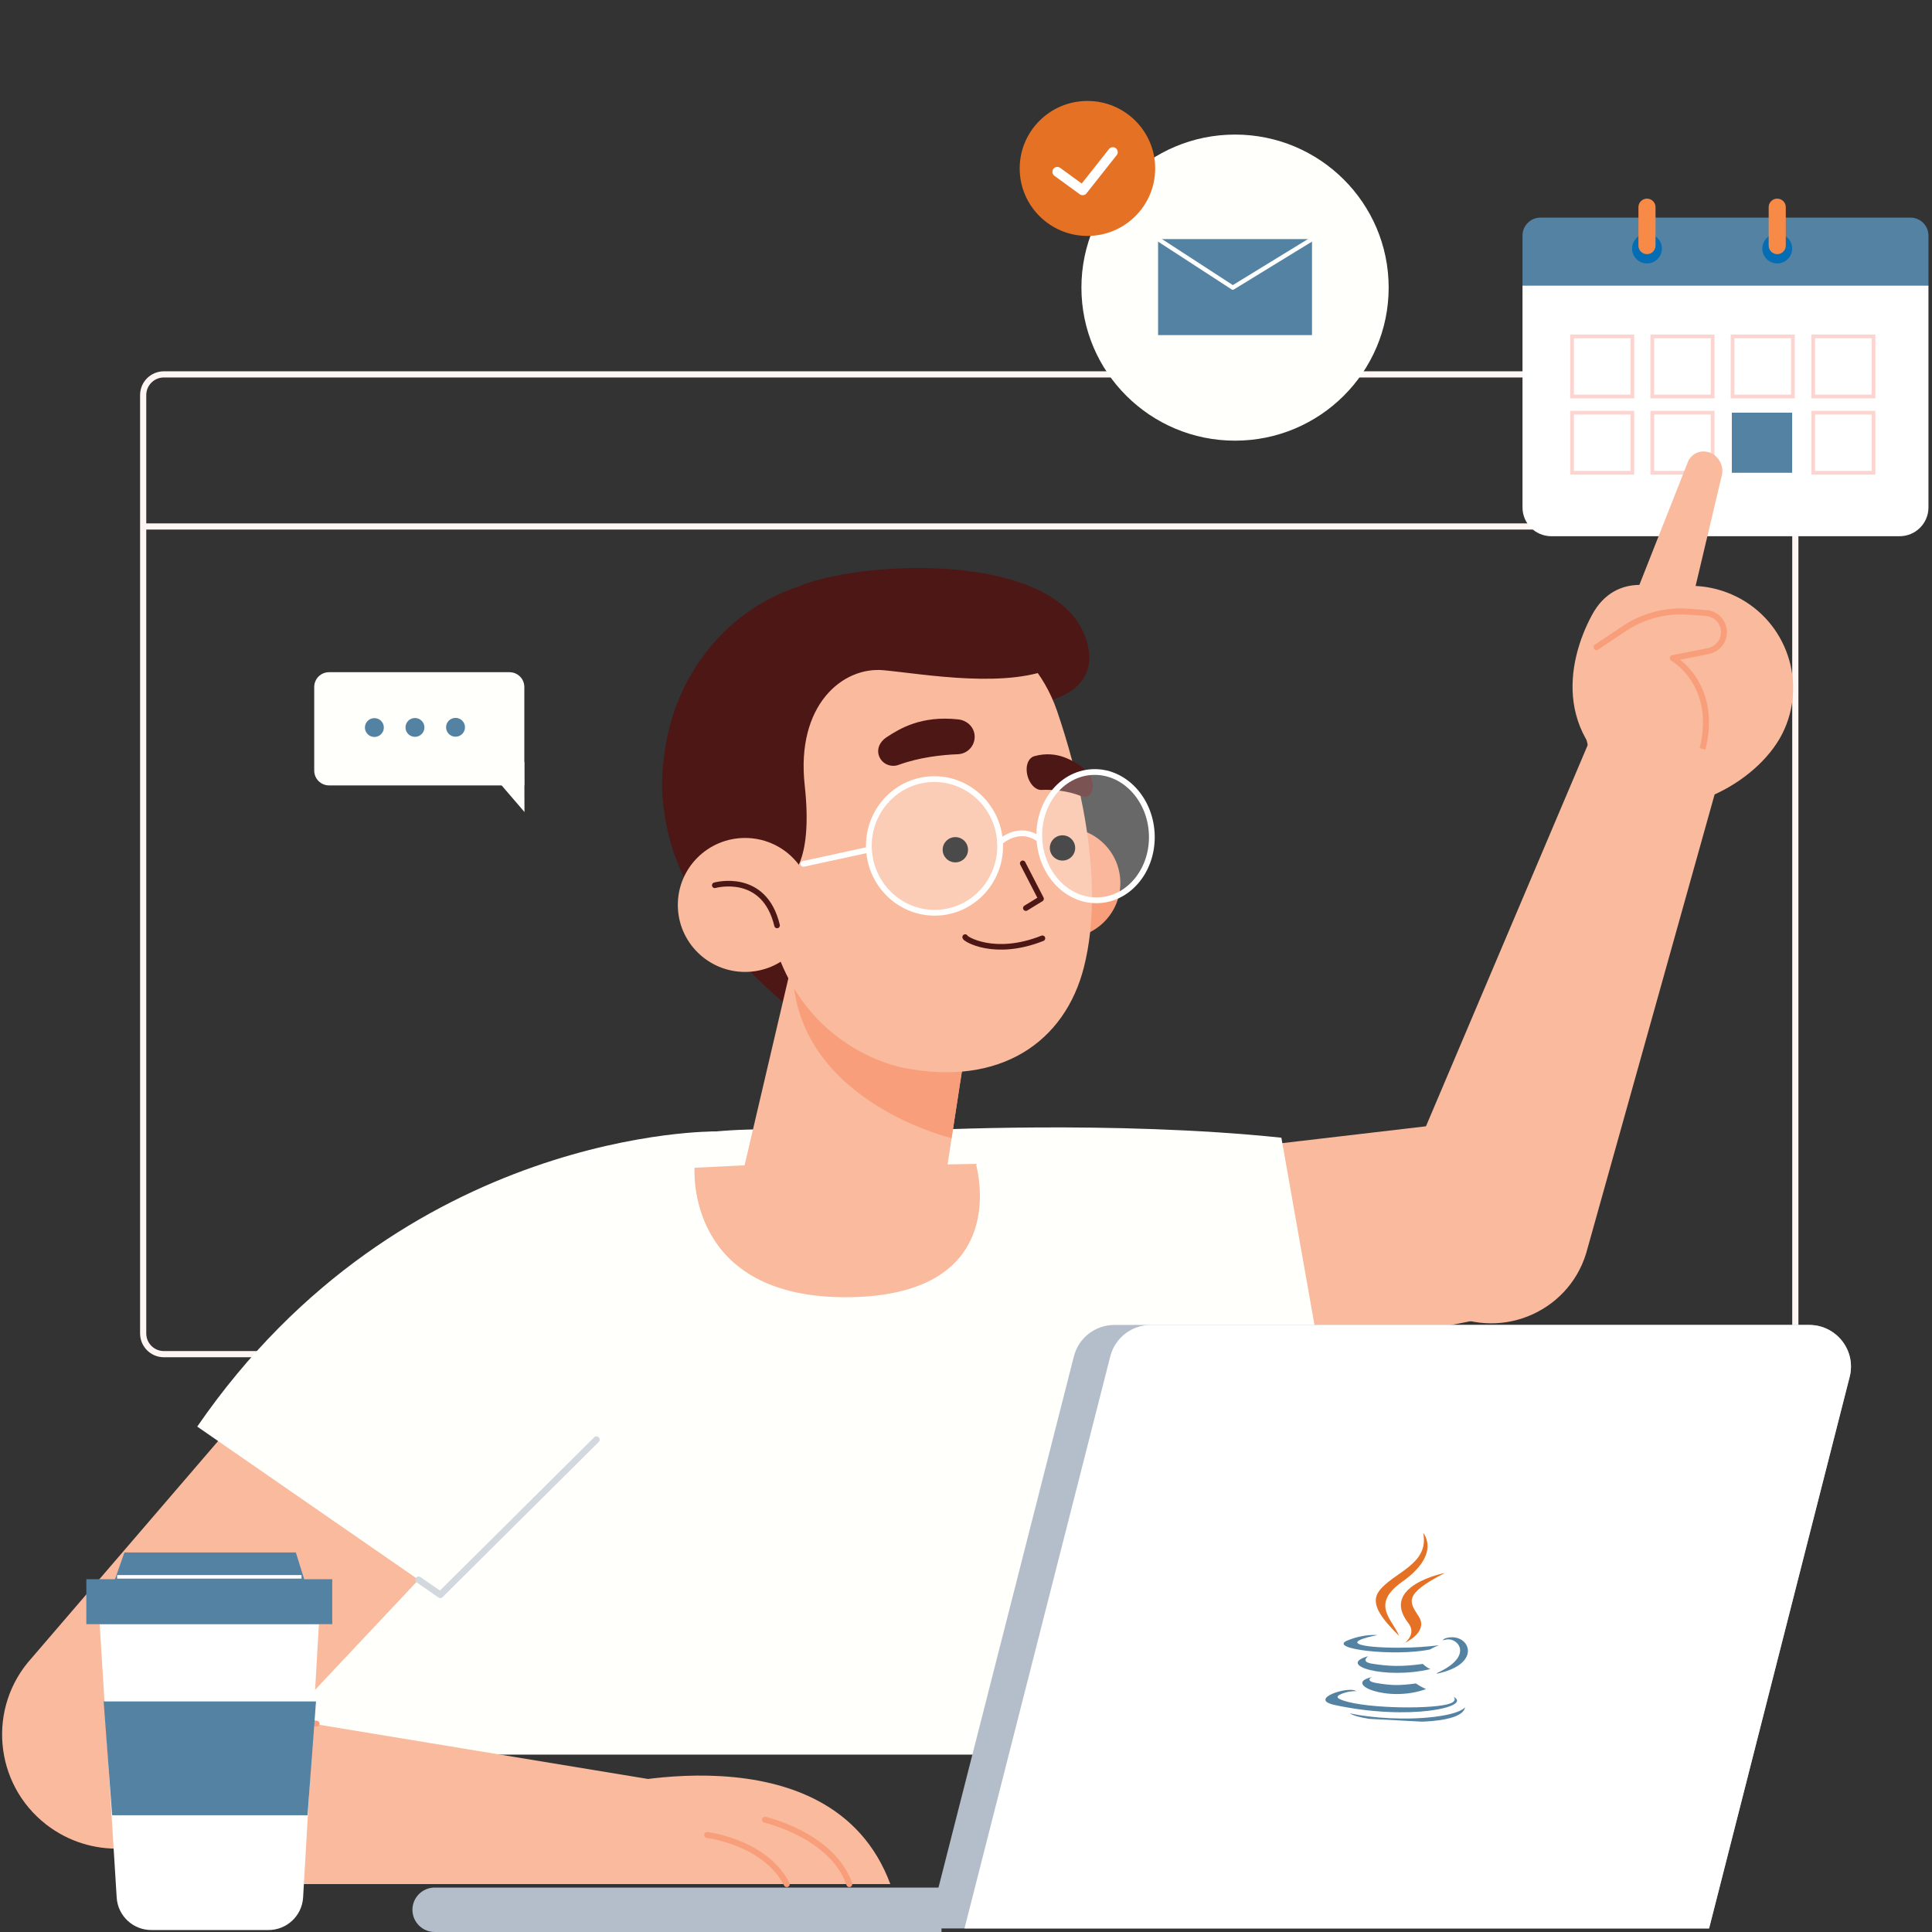 <?xml version="1.0" encoding="utf-8"?>
<!-- Generator: Adobe Illustrator 16.0.3, SVG Export Plug-In . SVG Version: 6.00 Build 0)  -->
<!DOCTYPE svg PUBLIC "-//W3C//DTD SVG 1.1//EN" "http://www.w3.org/Graphics/SVG/1.1/DTD/svg11.dtd">
<svg version="1.1" id="Layer_1" xmlns="http://www.w3.org/2000/svg" xmlns:xlink="http://www.w3.org/1999/xlink" x="0px" y="0px"
	 width="545px" height="545px" viewBox="0 0 545 545" enable-background="new 0 0 545 545" xml:space="preserve">
<rect x="0" y="0" width="545" height="545" fill="#333333" stroke="none"/>
<g>
	<g>
		<g>
			
				<line fill="none" stroke="#FFF6F4" stroke-width="1.74" stroke-miterlimit="10" x1="40.388" y1="148.514" x2="506.444" y2="148.514"/>
			<path fill="none" stroke="#FFF6F4" stroke-width="1.74" stroke-miterlimit="10" d="M500.603,381.995H46.23
				c-3.225,0-5.842-2.61-5.842-5.834V111.445c0-3.222,2.615-5.833,5.842-5.833h454.373c3.228,0,5.842,2.611,5.842,5.833v264.716
				C506.444,379.385,503.829,381.995,500.603,381.995z"/>
		</g>
	</g>
	<g>
		<g>
			<path fill="#FFFFFF" d="M535.856,151.264h-98.228c-4.499,0-8.143-3.632-8.143-8.112V80.517H544v62.634
				C543.999,147.631,540.353,151.264,535.856,151.264z"/>
			<path fill="#5482A2" d="M543.999,66.446v14.071H429.485V66.446c0-2.795,2.275-5.062,5.081-5.062h104.352
				C541.725,61.385,543.999,63.651,543.999,66.446z"/>
			<g>
				<g>
					<ellipse fill="#046DB3" cx="501.342" cy="70.122" rx="4.208" ry="4.194"/>
					<path fill="#F68A46" d="M501.342,71.697L501.342,71.697c1.332,0,2.414-1.076,2.414-2.403V58.435
						c0-1.328-1.082-2.404-2.414-2.404l0,0c-1.332,0-2.414,1.077-2.414,2.404v10.859C498.928,70.622,500.01,71.697,501.342,71.697z"
						/>
				</g>
				<g>
					<ellipse fill="#046DB3" cx="464.6" cy="70.122" rx="4.209" ry="4.194"/>
					<path fill="#F68A46" d="M464.599,71.697L464.599,71.697c1.331,0,2.41-1.076,2.41-2.403V58.435c0-1.328-1.079-2.404-2.41-2.404
						l0,0c-1.334,0-2.411,1.077-2.411,2.404v10.859C462.188,70.622,463.265,71.697,464.599,71.697z"/>
				</g>
			</g>
		</g>
		<g>
			
				<rect x="488.742" y="94.892" fill="none" stroke="#FCD4D0" stroke-width="1.052" stroke-miterlimit="10" width="17.017" height="16.953"/>
			
				<rect x="466.101" y="94.892" fill="none" stroke="#FCD4D0" stroke-width="1.052" stroke-miterlimit="10" width="17.017" height="16.953"/>
			
				<rect x="443.461" y="94.892" fill="none" stroke="#FCD4D0" stroke-width="1.052" stroke-miterlimit="10" width="17.017" height="16.953"/>
			
				<rect x="511.487" y="94.892" fill="none" stroke="#FCD4D0" stroke-width="1.052" stroke-miterlimit="10" width="17.018" height="16.953"/>
			
				<rect x="511.487" y="116.413" fill="none" stroke="#FCD4D0" stroke-width="1.052" stroke-miterlimit="10" width="17.018" height="16.952"/>
			
				<rect x="443.461" y="116.413" fill="none" stroke="#FCD4D0" stroke-width="1.052" stroke-miterlimit="10" width="17.017" height="16.952"/>
			<rect x="488.533" y="116.413" fill="#5482A2" width="17.017" height="16.952"/>
			
				<rect x="466.101" y="116.413" fill="none" stroke="#FCD4D0" stroke-width="1.052" stroke-miterlimit="10" width="17.017" height="16.952"/>
		</g>
	</g>
	<g>
		<g>
			<ellipse fill="#FFFFFC" cx="348.394" cy="81.135" rx="43.335" ry="43.173"/>
			<g>
				<rect x="326.685" y="67.444" fill="#5482A2" width="43.419" height="27.089"/>
				
					<polyline fill="none" stroke="#FFFFFF" stroke-width="1.206" stroke-linecap="round" stroke-linejoin="round" stroke-miterlimit="10" points="
					326.685,67.444 347.762,81.135 370.104,67.444 				"/>
			</g>
		</g>
		<g>
			<ellipse fill="#E57125" cx="306.757" cy="47.517" rx="19.11" ry="19.04"/>
			
				<polyline fill="none" stroke="#FFFFFF" stroke-width="2.769" stroke-linecap="round" stroke-linejoin="round" stroke-miterlimit="10" points="
				298.254,48.471 305.406,53.679 313.918,42.908 			"/>
		</g>
	</g>
	<g>
		<g>
			<path fill="#FFFFFC" d="M92.821,221.557h55.086v-27.768c0-2.301-1.873-4.167-4.184-4.167H92.821
				c-2.309,0-4.183,1.866-4.183,4.167v23.598C88.638,219.689,90.512,221.557,92.821,221.557z"/>
			<polygon fill="#FFFFFC" points="147.904,214.946 147.949,229.057 135.856,214.984 			"/>
			<g>
				<ellipse fill="#5482A2" cx="105.612" cy="205.233" rx="2.667" ry="2.658"/>
				<ellipse fill="#5482A2" cx="117.057" cy="205.198" rx="2.668" ry="2.658"/>
				<ellipse fill="#5482A2" cx="128.501" cy="205.162" rx="2.668" ry="2.657"/>
			</g>
		</g>
	</g>
	<g>
		<g>
			<g>
				<g>
					<path fill="#FABA9D" d="M503.373,205.715c-6.439,14.603-28.73,26.402-43.374,20.007c-14.642-6.394-16.092-28.562-9.652-43.166
						c6.438-14.603,23.53-21.259,38.173-14.863C503.164,174.087,509.813,191.112,503.373,205.715z"/>
					<path fill="#FABA9D" d="M470.188,166.486c0,0-13.966-6.321-21.134,7.048c-7.168,13.368-11.335,35.852,14.346,49.547
						L470.188,166.486z"/>
					<path fill="#FABA9D" d="M476.548,172.735l9.231-38.949c0.52-2.889-1.41-5.762-4.252-6.334l0,0
						c-2.467-0.496-4.826,0.914-5.573,3.328L460.005,171.2L476.548,172.735z"/>
					
						<path fill="none" stroke="#F89E7A" stroke-width="1.678" stroke-linecap="round" stroke-linejoin="round" stroke-miterlimit="10" d="
						M450.347,182.557l7.873-5.257c5.337-3.564,11.72-5.236,18.118-4.749l4.953,0.376c2.542,0.194,4.606,2.121,4.965,4.635l0,0
						c0.408,2.856-1.495,5.535-4.335,6.098l-10.049,1.996c0,0,14.002,7.823,7.771,27.904"/>
				</g>
				<g>
					<path fill="#FABA9D" d="M394.951,334.925l55.977-131.933l35.833,10.092L447.43,353.58
						c-5.259,17.122-25.133,24.932-40.672,15.981l0,0C394.677,362.604,389.63,347.803,394.951,334.925z"/>
				</g>
			</g>
			<g>
				<g>
					<path fill="#FABA9D" d="M300.443,329.647l116.327-13.628c16.69,0.342,31.726,5.979,32.55,22.592l0,0
						c0.866,17.423-12.571,32.259-30.054,33.192l-118.438,23.618c-16.707,0.888-30.965-5.673-35.199-21.795l0,0
						C259.714,351.087,277.068,329.163,300.443,329.647z"/>
				</g>
				<g>
					<path fill="#FFFFFC" d="M361.463,320.935l12.153,68.733l-70.124,12.307l-43.865-83.103
						C259.627,318.872,314.146,315.979,361.463,320.935z"/>
				</g>
			</g>
		</g>
		<g>
			<path fill="#FFFFFC" d="M215.078,318.611c-0.003,0-0.003,0-0.007,0c-0.302-0.008-70.156-1.913-103.947,44.992
				c-32.848,45.593-32.737,126.319-32.7,131.129c0,0.13,0.107,0.227,0.237,0.227h268.642c0.153,0,0.266-0.144,0.229-0.292
				L317.52,369.45c-5.88-24.521-27.097-45.43-52.02-49.809C252.189,317.3,236.571,317.919,215.078,318.611z"/>
		</g>
		<g>
			<path fill="#FABA9D" d="M107.27,353.27L8.945,467.699c-12.594,13.868-10.715,35.471,4.082,46.976l0,0
				c12.386,9.628,29.927,8.986,41.571-1.521l94.292-100.292L107.27,353.27z"/>
			<g>
				<polygon fill="#FABA9D" points="33.393,531.488 185.738,531.488 182.757,501.829 58.951,481.415 				"/>
				<path fill="#FABA9D" d="M168.249,504.533c0,0,66.102-18.293,82.91,26.957h-65.421L168.249,504.533z"/>
				
					<path fill="none" stroke="#F89E7A" stroke-width="1.678" stroke-linecap="round" stroke-linejoin="round" stroke-miterlimit="10" d="
					M215.787,513.324c0,0,19.004,4.361,23.798,18.164"/>
				
					<path fill="none" stroke="#F89E7A" stroke-width="1.678" stroke-linecap="round" stroke-linejoin="round" stroke-miterlimit="10" d="
					M199.47,517.632c0,0,16.318,1.947,22.466,13.858"/>
				
					<line fill="none" stroke="#F89E7A" stroke-width="1.678" stroke-linecap="round" stroke-linejoin="round" stroke-miterlimit="10" x1="89.304" y1="486.24" x2="43.926" y2="478.737"/>
			</g>
			<g>
				<path fill="#FFFFFC" d="M201.865,319.172c0,0-88.114-1.14-146.227,83.256l76.344,52.829l67.487-67.563L201.865,319.172z"/>
				
					<polyline fill="none" stroke="#D3D7DE" stroke-width="1.844" stroke-linecap="round" stroke-linejoin="round" stroke-miterlimit="10" points="
					168.249,406.115 124.208,449.876 118.077,445.636 				"/>
			</g>
		</g>
	</g>
	<path fill="#B4BECB" d="M122.637,545h142.95v-12.534h-142.95c-3.474,0-6.291,2.805-6.291,6.267l0,0
		C116.346,542.193,119.163,545,122.637,545z"/>
	<g>
		<g>
			<path id="XMLID_14_" fill="#B4BECB" d="M261.801,544h220.315l39.659-155.605c1.894-7.425-3.738-14.64-11.43-14.64H314.363
				c-5.394,0-10.1,3.647-11.427,8.856L261.801,544z"/>
		</g>
		<g>
			<defs>
				<path id="SVGID_1_" d="M261.801,544h220.315l39.659-155.605c1.894-7.425-3.738-14.64-11.43-14.64H314.363
					c-5.394,0-10.1,3.647-11.427,8.856L261.801,544z"/>
			</defs>
			<clipPath id="SVGID_2_">
				<use xlink:href="#SVGID_1_"  overflow="visible"/>
			</clipPath>
			<path clip-path="url(#SVGID_2_)" fill="#FFFFFF" d="M272.073,544h220.313l39.66-155.605c1.893-7.425-3.743-14.64-11.431-14.64
				H324.634c-5.396,0-10.103,3.647-11.43,8.856L272.073,544z"/>
		</g>
	</g>
	<g>
		<path fill="#4D1716" d="M187.016,216.617c0,0-5.59,32.723,33.971,66.164l4.054-15.782L187.016,216.617z"/>
		<path fill="#4D1716" d="M284.669,199.338c0,0,25.08,0.25,22.412-16.142c-4.474-27.479-61.31-25.81-81.419-17.947L284.669,199.338z
			"/>
		<path fill="#4D1716" d="M300.715,224.449c-2.149,31.888-29.84,56.004-61.849,53.861c-32.009-2.142-54.002-29.805-51.852-61.695
			c2.149-31.89,27.629-55.928,59.636-53.786C278.659,164.973,302.865,192.559,300.715,224.449z"/>
		<ellipse fill="#F89E7A" cx="300.406" cy="249.064" rx="15.63" ry="15.572"/>
		<path fill="#FABA9D" d="M273.156,290.152l-6.407,41.982c-2.402,15.754-17.554,26.294-33.227,23.113l0,0
			c-15.418-3.127-28.44-5.207-24.896-20.481l20.921-89.342L273.156,290.152z"/>
		<path fill="#F89E7A" d="M268.429,321.066c0,0-45.819-10.894-44.798-49.451l48.675,24.529L268.429,321.066z"/>
		<path fill="#FABA9D" d="M276.48,176.614c10.359,4.347,18.059,13.292,21.689,23.891c5.501,16.063,13.971,47.188,7.597,72.322
			c-5.369,21.178-23.668,33.772-50.779,28.416c0,0-34.653-5.607-39.174-48.137C209.561,194.302,245.469,163.602,276.48,176.614z"/>
		<g>
			<path fill="#0B0B0B" d="M299.72,235.635c1.978,0,3.577,1.594,3.577,3.563c0,1.966-1.6,3.563-3.577,3.563
				c-1.973,0-3.575-1.597-3.575-3.563C296.145,237.229,297.747,235.635,299.72,235.635z"/>
			<ellipse fill="#0B0B0B" cx="269.493" cy="239.705" rx="3.577" ry="3.563"/>
			
				<polyline fill="none" stroke="#4D1716" stroke-width="1.582" stroke-linecap="round" stroke-linejoin="round" stroke-miterlimit="10" points="
				288.507,243.542 293.666,253.539 289.383,256.164 			"/>
			<path fill="#4D1716" d="M274.897,207.167L274.897,207.167c0.404,2.882-1.765,5.472-4.681,5.589
				c-4.404,0.176-10.808,0.843-16.683,2.995c-2.187,0.8-4.613-0.185-5.503-2.329l0,0c-0.851-2.054,0.149-4.194,2.011-5.419
				c3.812-2.507,9.846-6.194,20.26-5.071C272.641,203.184,274.572,204.848,274.897,207.167z"/>
			<path fill="#4D1716" d="M289.642,217.717L289.642,217.717c0.298,2.823,2.203,5.191,4.113,5.111
				c2.882-0.123,7.156,0.097,11.376,1.795c1.569,0.63,2.949-0.487,3.109-2.627l0,0c0.15-2.05-0.91-4.059-2.353-5.122
				c-2.952-2.178-7.569-5.354-14.094-3.571C290.332,213.702,289.402,215.445,289.642,217.717z"/>
			<g>
				<path opacity="0.26" fill="#FFFFFF" enable-background="new    " d="M262.531,219.809c10.209-0.585,18.972,7.369,19.572,17.764
					c0.6,10.395-7.19,19.296-17.401,19.881c-10.209,0.585-18.974-7.368-19.574-17.763
					C244.529,229.295,252.319,220.394,262.531,219.809z"/>
				<path opacity="0.26" fill="#FFFFFF" enable-background="new    " d="M308.008,217.798c8.749-0.5,16.31,7.184,16.886,17.167
					c0.576,9.982-6.05,18.48-14.801,18.98c-8.75,0.502-16.311-7.184-16.886-17.166C292.631,226.797,299.257,218.298,308.008,217.798
					z"/>
				
					<path fill="none" stroke="#FFFFFF" stroke-width="1.625" stroke-linecap="round" stroke-linejoin="round" stroke-miterlimit="10" d="
					M262.531,219.809c10.209-0.585,18.972,7.369,19.572,17.764c0.6,10.395-7.19,19.296-17.401,19.881
					c-10.209,0.585-18.974-7.368-19.574-17.763C244.529,229.295,252.319,220.394,262.531,219.809z"/>
				
					<path fill="none" stroke="#FFFFFF" stroke-width="1.625" stroke-linecap="round" stroke-linejoin="round" stroke-miterlimit="10" d="
					M308.008,217.798c8.749-0.5,16.31,7.184,16.886,17.167c0.576,9.982-6.05,18.48-14.801,18.98
					c-8.75,0.502-16.311-7.184-16.886-17.166C292.631,226.797,299.257,218.298,308.008,217.798z"/>
				
					<path fill="none" stroke="#FFFFFF" stroke-width="1.625" stroke-linecap="round" stroke-linejoin="round" stroke-miterlimit="10" d="
					M282.094,237.56c0,0,5.283-5.039,11.102-0.792"/>
				
					<line fill="none" stroke="#FFFFFF" stroke-width="1.625" stroke-linecap="round" stroke-linejoin="round" stroke-miterlimit="10" x1="245.12" y1="239.679" x2="226.61" y2="243.698"/>
			</g>
			
				<path fill="none" stroke="#4D1716" stroke-width="1.582" stroke-linecap="round" stroke-linejoin="round" stroke-miterlimit="10" d="
				M272.263,264.347c-0.152,0.444,8.258,5.725,21.792,0.338"/>
		</g>
		<path fill="#4D1716" d="M222.484,247.628c0,0,7.028-3.359,4.52-26.063c-2.507-22.702,10.714-33.59,22.251-32.5
			c11.54,1.089,35.673,5.472,49.131-1.261c0,0-17.921-24.605-56.587-13.85c-38.667,10.753-30.774,68.701-30.774,68.701
			L222.484,247.628z"/>
		<g>
			<ellipse fill="#FABA9D" cx="210.175" cy="255.275" rx="18.966" ry="18.896"/>
			
				<path fill="none" stroke="#4D1716" stroke-width="1.582" stroke-linecap="round" stroke-linejoin="round" stroke-miterlimit="10" d="
				M201.636,249.728c0,0,13.918-3.935,17.569,11.322"/>
		</g>
		<path fill="#FABA9D" d="M195.934,329.415l29.188-1.432l37.059,0.586l13.101-0.258c0,0,11.059,36.93-35.54,37.615
			C193.142,366.609,195.934,329.415,195.934,329.415z"/>
	</g>
	<g>
		<path fill="#FFFFFF" d="M28.118,458.161l4.803,77.189c0.347,5.118,4.617,9.097,9.769,9.097h33.037c5.17,0,9.449-4.004,9.773-9.145
			l4.462-77.142H28.118z"/>
		<g>
			<rect x="24.354" y="445.485" fill="#5482A2" width="69.372" height="12.677"/>
			<polygon fill="#5482A2" points="31.22,448.93 35.1,437.928 83.453,437.928 86.885,448.93 			"/>
			<line fill="#FFFFFF" stroke="#FFFFFF" stroke-miterlimit="10" x1="33.051" y1="444.815" x2="85.058" y2="444.815"/>
		</g>
		<polygon fill="#5482A2" points="86.75,512.063 31.632,512.063 29.239,479.965 89.144,479.965 		"/>
	</g>
	<g>
		<defs>
			
				<rect id="SVGID_3_" x="375" y="432.135" transform="matrix(-0.999 -0.053 0.053 -0.999 764.77 937.876)" width="39.446" height="53.485"/>
		</defs>
		<clipPath id="SVGID_4_">
			<use xlink:href="#SVGID_3_"  overflow="visible"/>
		</clipPath>
		<g clip-path="url(#SVGID_4_)">
			<path fill="#5482A2" d="M386.946,473.109c0,0-2.104,1.079,1.368,1.664c4.208,0.704,6.373,0.75,11.084,0.112
				c0,0,1.188,0.834,2.862,1.591C391.571,480.407,378.612,474.971,386.946,473.109z M385.975,467.193c0,0-2.378,1.574,1.099,2.121
				c4.496,0.703,8.065,0.928,14.306,0.064c0,0,0.81,0.912,2.128,1.455C390.672,473.865,376.771,469.72,385.975,467.193z"/>
			<path fill="#E57125" d="M397.269,457.843c2.421,3.101-0.974,5.598-0.974,5.598s6.72-3.032,3.938-7.419
				c-2.599-4.092-4.646-6.165,7.356-12.307C407.59,443.715,389.065,447.318,397.269,457.843z"/>
			<path fill="#5482A2" d="M410.04,478.662c0,0,1.445,1.323-1.781,2.12c-6.13,1.511-25.244,1.058-30.424-1.528
				c-1.862-0.93,1.773-1.892,2.909-2.074c1.186-0.192,1.854-0.109,1.854-0.109c-2.042-1.604-13.854,2.211-6.104,3.889
				C397.63,485.538,415.438,481.448,410.04,478.662z M388.553,461.253c0,0-9.827,1.798-3.603,2.964
				c2.628,0.494,7.909,0.69,12.847,0.538c4.034-0.127,8.107-0.636,8.107-0.636s-1.449,0.532-2.512,1.178
				c-9.993,2.072-28.973-0.137-23.353-2.5C384.796,460.8,388.553,461.253,388.553,461.253z M405.454,471.905
				c10.294-4.68,5.926-9.929,2.656-9.424c-0.802,0.122-1.162,0.247-1.162,0.247s0.319-0.446,0.892-0.616
				c6.516-1.912,10.969,7.229-2.602,10.043C405.238,472.155,405.401,472.025,405.454,471.905z"/>
			<path fill="#E57125" d="M401.473,432.453c0,0,5.257,5.844-6.004,13.81c-9.032,6.394-2.545,10.649-0.806,15.214
				c-4.821-4.832-8.323-9.049-5.636-12.658C392.975,443.519,403.248,441.389,401.473,432.453z"/>
			<path fill="#5482A2" d="M388.283,485.15c9.586,1.122,24.407,0.942,24.996-3.592c0,0-0.764,1.69-8.111,2.678
				c-8.29,1.113-18.407,0.399-24.36-0.906C380.808,483.33,381.982,484.411,388.283,485.15z"/>
		</g>
	</g>
</g>
</svg>

